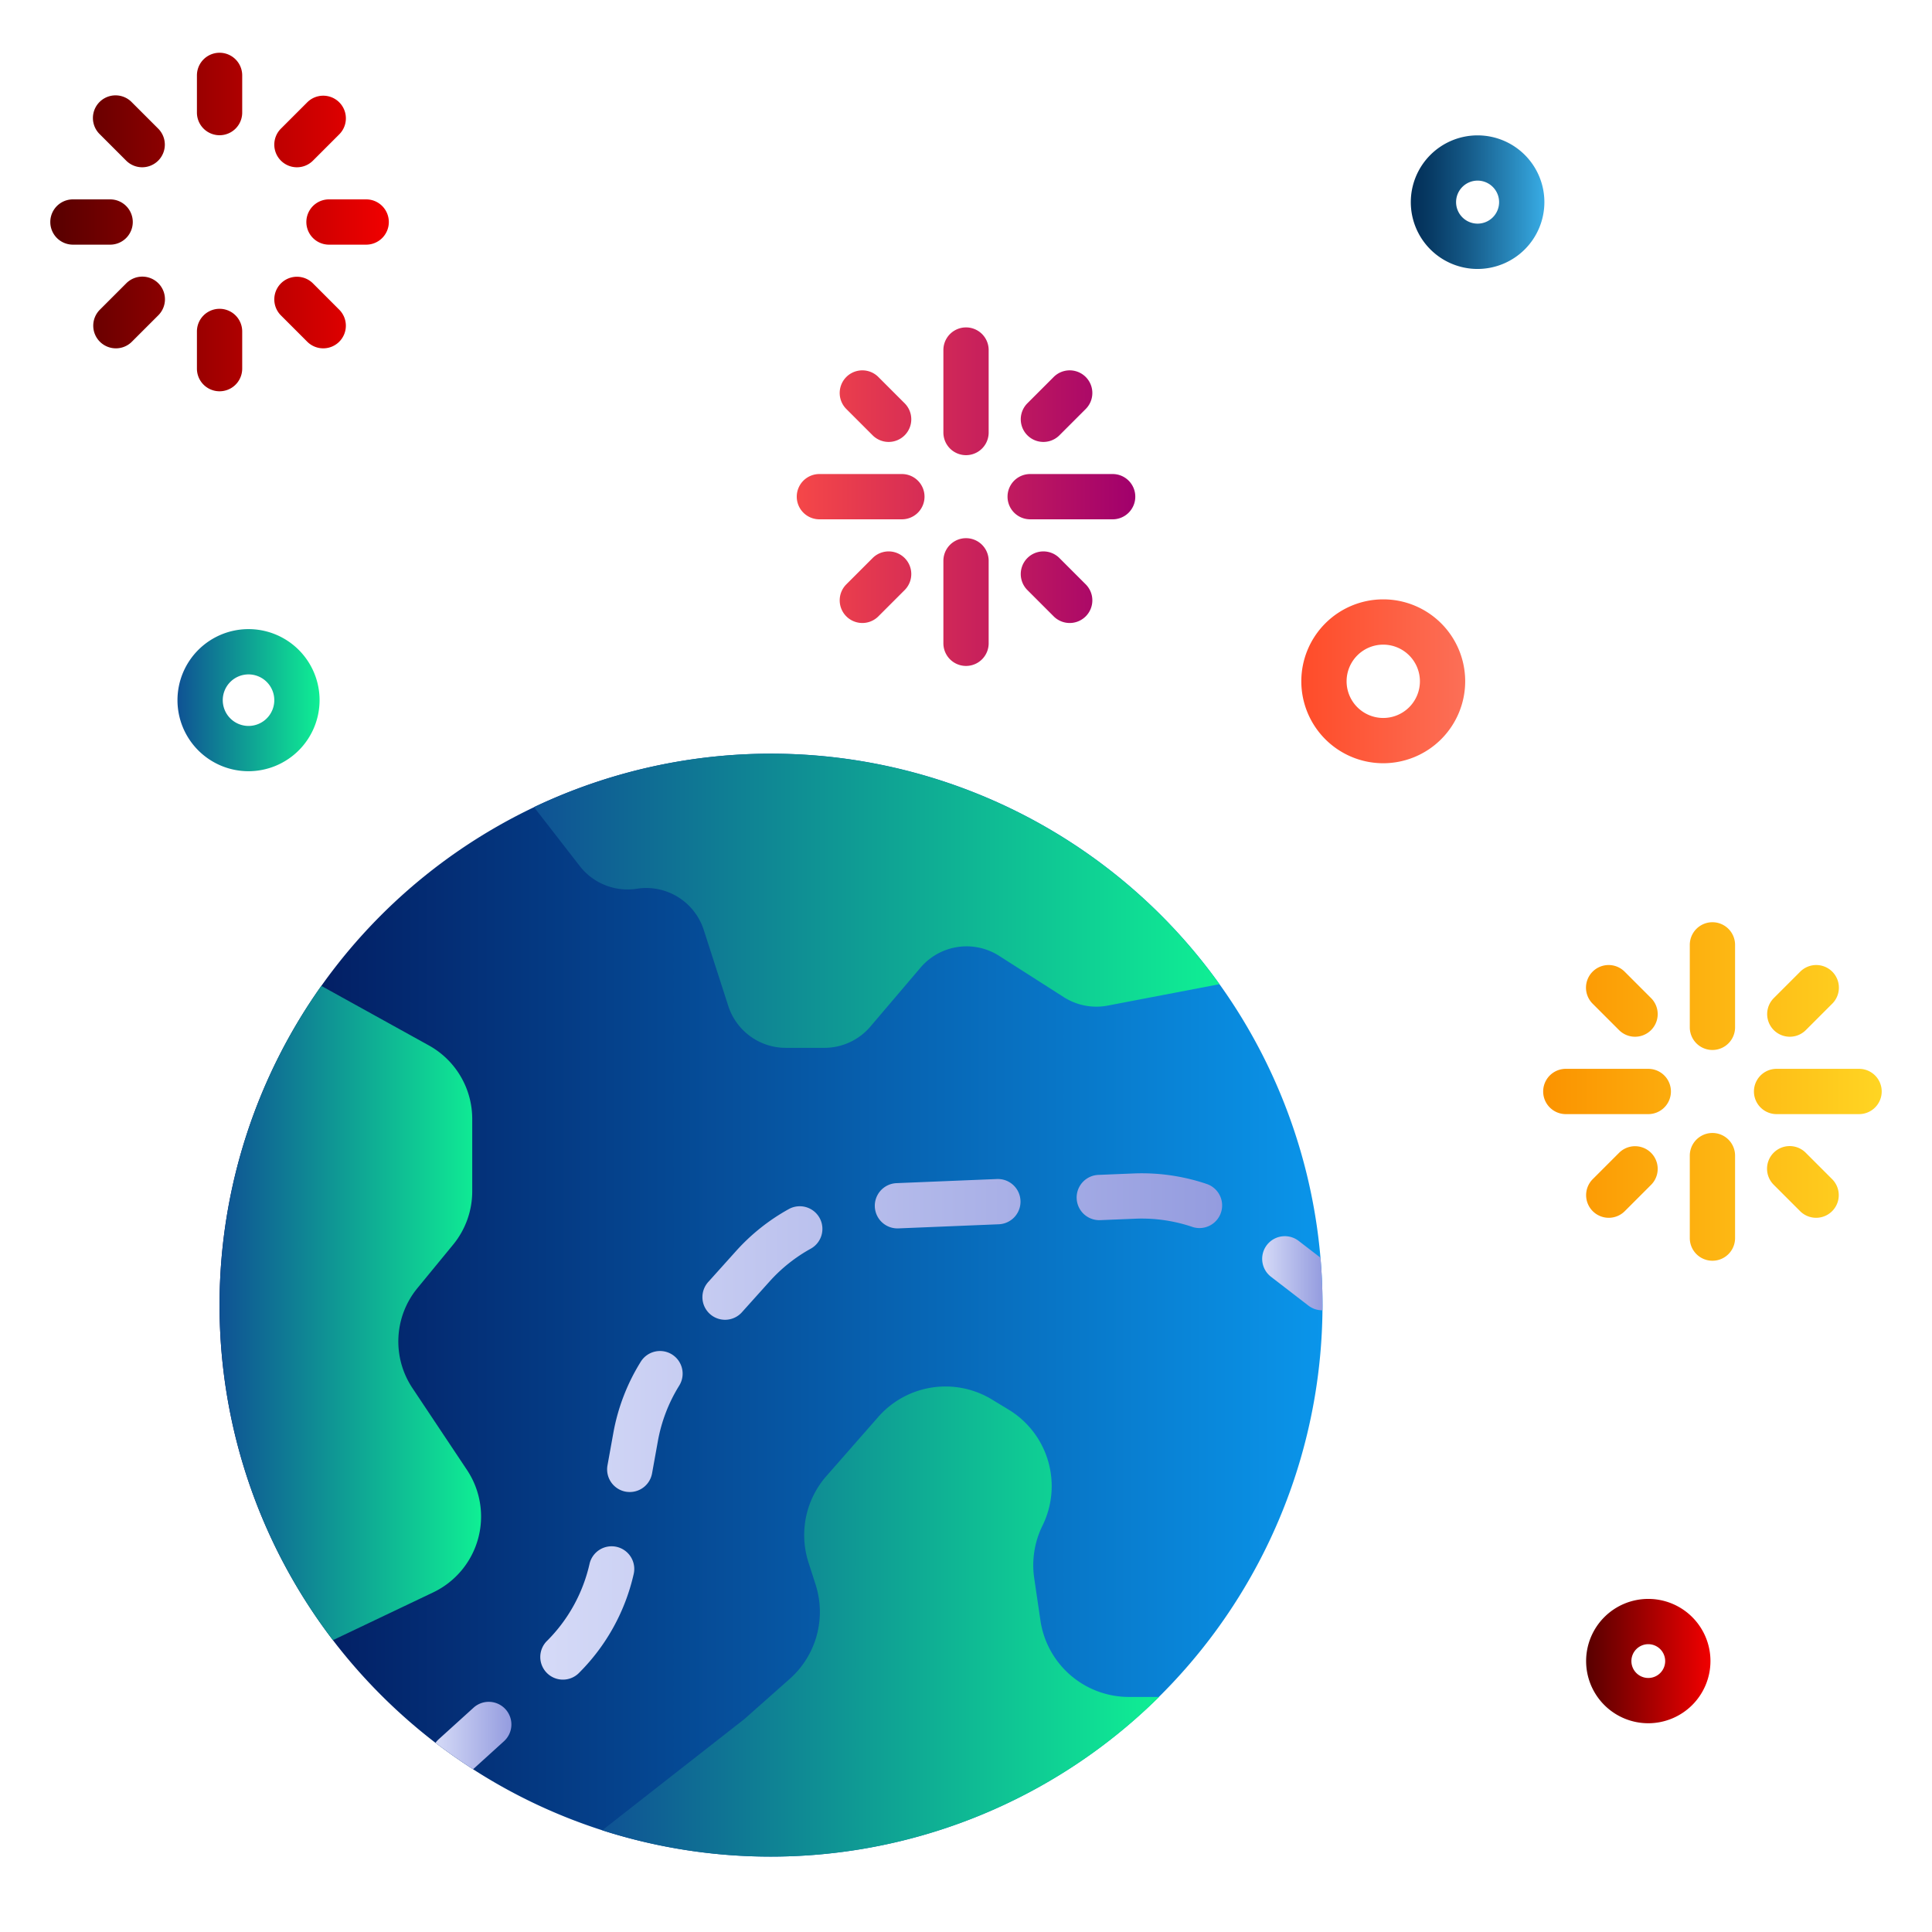 <svg id="object" height="512" viewBox="0 0 512 512" width="512" xmlns="http://www.w3.org/2000/svg" xmlns:xlink="http://www.w3.org/1999/xlink"><linearGradient id="New_Gradient_Swatch_30" gradientUnits="userSpaceOnUse" x1="58.19" x2="350.48" y1="345.88" y2="345.88"><stop offset="0" stop-color="#021357"/><stop offset="1" stop-color="#0a95ea"/></linearGradient><linearGradient id="New_Gradient_Swatch_8" gradientUnits="userSpaceOnUse" x1="141.516" x2="323.176" y1="238.715" y2="238.715"><stop offset="0" stop-color="#0f5294"/><stop offset="1" stop-color="#0fef94"/></linearGradient><linearGradient id="New_Gradient_Swatch_8-2" x1="58.186" x2="127.493" xlink:href="#New_Gradient_Swatch_8" y1="347.96" y2="347.96"/><linearGradient id="New_Gradient_Swatch_8-3" x1="159.616" x2="307.166" xlink:href="#New_Gradient_Swatch_8" y1="429.726" y2="429.726"/><linearGradient id="New_Gradient_Swatch_23" gradientUnits="userSpaceOnUse" x1="115.41" x2="135.502" y1="459.946" y2="459.946"><stop offset="0" stop-color="#d5daf7"/><stop offset="1" stop-color="#949cdf"/></linearGradient><linearGradient id="New_Gradient_Swatch_23-2" x1="143.33" x2="323.866" xlink:href="#New_Gradient_Swatch_23" y1="377.952" y2="377.952"/><linearGradient id="New_Gradient_Swatch_23-3" x1="334.497" x2="350.48" xlink:href="#New_Gradient_Swatch_23" y1="337.422" y2="337.422"/><linearGradient id="New_Gradient_Swatch_5" gradientUnits="userSpaceOnUse" x1="13.329" x2="103.043" y1="58.837" y2="58.837"><stop offset="0" stop-color="#570000"/><stop offset="1" stop-color="#f10000"/></linearGradient><linearGradient id="New_Gradient_Swatch_29" gradientUnits="userSpaceOnUse" x1="408.957" x2="498.671" y1="289.252" y2="289.252"><stop offset="0" stop-color="#fb9300"/><stop offset="1" stop-color="#ffd523"/></linearGradient><linearGradient id="New_Gradient_Swatch_14" gradientUnits="userSpaceOnUse" x1="211.149" x2="300.863" y1="131.623" y2="131.623"><stop offset="0" stop-color="#f54748"/><stop offset="1" stop-color="#a1006c"/></linearGradient><linearGradient id="New_Gradient_Swatch_27" gradientUnits="userSpaceOnUse" x1="344.863" x2="388.292" y1="180.551" y2="180.551"><stop offset="0" stop-color="#ff4c29"/><stop offset="1" stop-color="#fc6f57"/></linearGradient><linearGradient id="New_Gradient_Swatch_38" gradientUnits="userSpaceOnUse" x1="373.873" x2="409.282" y1="53.571" y2="53.571"><stop offset="0" stop-color="#022e57"/><stop offset=".144" stop-color="#073a64"/><stop offset=".411" stop-color="#145886"/><stop offset=".768" stop-color="#2989bd"/><stop offset="1" stop-color="#38ace5"/></linearGradient><linearGradient id="New_Gradient_Swatch_5-2" x1="420.338" x2="453.29" xlink:href="#New_Gradient_Swatch_5" y1="440.203" y2="440.203"/><linearGradient id="New_Gradient_Swatch_8-4" x1="47.034" x2="84.692" xlink:href="#New_Gradient_Swatch_8" y1="185.552" y2="185.552"/><g id="_20" data-name="20"><path d="m350.48 345.88c0 .45 0 .91-.01 1.36a146.249 146.249 0 0 1 -190.79 137.83l-.03-.01a145.2 145.2 0 0 1 -34.28-16.19q-5.13-3.3-9.96-7a147.225 147.225 0 0 1 -27.19-27.22v-.01a146.151 146.151 0 1 1 261.72-101.34q.54 6.225.54 12.58z" fill="url(#New_Gradient_Swatch_30)"/><path d="m323.176 260.82-29.616 5.671a16.021 16.021 0 0 1 -11.638-2.234l-17.14-10.946a16.024 16.024 0 0 0 -20.83 3.121l-13.287 15.617a16.022 16.022 0 0 1 -12.2 5.641h-10.219a16.025 16.025 0 0 1 -15.246-11.106l-6.5-20.148a16.023 16.023 0 0 0 -17.723-10.914 16.025 16.025 0 0 1 -15.132-6.008l-12.129-15.624a146.264 146.264 0 0 1 181.66 46.93z" fill="url(#New_Gradient_Swatch_8)"/><path d="m123.75 389.544a22.271 22.271 0 0 1 -8.95 32.456l-26.554 12.65h-.03v-.01a146.2 146.2 0 0 1 -3.06-173.37l28.506 15.782a22.27 22.27 0 0 1 11.484 19.484v19.171a22.271 22.271 0 0 1 -5.06 14.135l-9.466 11.526a22.269 22.269 0 0 0 -1.323 26.484z" fill="url(#New_Gradient_Swatch_8-2)"/><path d="m307.166 449.71a146.348 146.348 0 0 1 -147.49 35.36l-.03-.01-.03-.02 37.68-29.49 12-10.638a23.709 23.709 0 0 0 6.843-24.988l-1.884-5.867a23.707 23.707 0 0 1 4.745-22.883l13.742-15.666a23.707 23.707 0 0 1 30.128-4.63l4.437 2.694a23.707 23.707 0 0 1 8.961 30.742 23.708 23.708 0 0 0 -2.188 13.933l1.65 11.209a23.709 23.709 0 0 0 23.455 20.254z" fill="url(#New_Gradient_Swatch_8-3)"/><path d="m133.53 461.47-8.16 7.4q-5.13-3.3-9.96-7a6.141 6.141 0 0 1 .8-.9l9.26-8.39a6 6 0 1 1 8.06 8.89z" fill="url(#New_Gradient_Swatch_23)"/><path d="m163.41 409.93a6.005 6.005 0 0 0 -7.18 4.53 41.9 41.9 0 0 1 -11.15 20.28 6 6 0 1 0 8.5 8.46 53.766 53.766 0 0 0 14.36-26.09 6.008 6.008 0 0 0 -4.53-7.18zm14.67-50.99a6 6 0 0 0 -8.27 1.93 53.682 53.682 0 0 0 -7.27 18.88l-1.55 8.59a6 6 0 0 0 4.84 6.97 6.53 6.53 0 0 0 1.07.09 6 6 0 0 0 5.9-4.93l1.55-8.59a41.918 41.918 0 0 1 5.65-14.68 6 6 0 0 0 -1.92-8.26zm39.12-36.17a6 6 0 0 0 -8.16-2.35 53.749 53.749 0 0 0 -13.98 11.12l-7.26 8.08a6 6 0 1 0 8.92 8.02l7.26-8.08a41.9 41.9 0 0 1 10.87-8.64 6 6 0 0 0 2.35-8.15zm47.34-10.32h-.25l-26.79 1.1a6 6 0 0 0 .24 11.99h.25l26.79-1.1a6 6 0 0 0 -.24-11.99zm55.24 1.31a53.727 53.727 0 0 0 -19.41-2.78l-9.29.38a6 6 0 1 0 .49 11.99l9.29-.38a41.75 41.75 0 0 1 15.09 2.16 5.8 5.8 0 0 0 1.91.32 6 6 0 0 0 1.92-11.69z" fill="url(#New_Gradient_Swatch_23-2)"/><path d="m350.48 345.88c0 .45 0 .91-.01 1.36h-.08a5.981 5.981 0 0 1 -3.66-1.25l-9.9-7.63a6 6 0 0 1 7.33-9.51l5.78 4.45q.54 6.225.54 12.58z" fill="url(#New_Gradient_Swatch_23-3)"/><path d="m30.71 92.313a6 6 0 0 1 -4.242-10.242l6.97-6.97a6 6 0 1 1 8.485 8.485l-6.971 6.97a5.978 5.978 0 0 1 -4.242 1.757zm52.226-49.739 6.969-6.97a6 6 0 0 0 -8.486-8.486l-6.97 6.97a6 6 0 0 0 8.487 8.486zm-41.012 0a6 6 0 0 0 0-8.486l-6.971-6.97a6 6 0 1 0 -8.485 8.482l6.97 6.97a6 6 0 0 0 8.486 0zm47.976 47.982a6 6 0 0 0 0-8.485l-6.964-6.971a6 6 0 0 0 -8.487 8.485l6.97 6.97a6 6 0 0 0 8.485 0zm-54.713-31.719a6 6 0 0 0 -6-6h-9.858a6 6 0 1 0 0 12h9.858a6 6 0 0 0 6-6zm67.856 0a6 6 0 0 0 -6-6h-9.856a6 6 0 0 0 0 12h9.856a6 6 0 0 0 6-6zm-38.856-29v-9.857a6 6 0 0 0 -12 0v9.857a6 6 0 1 0 12 0zm0 67.857v-9.857a6 6 0 0 0 -12 0v9.857a6 6 0 0 0 12 0z" fill="url(#New_Gradient_Swatch_5)"/><path d="m426.338 322.728a6 6 0 0 1 -4.243-10.243l6.969-6.97a6 6 0 0 1 8.487 8.485l-6.97 6.971a5.986 5.986 0 0 1 -4.243 1.757zm52.224-49.739 6.97-6.97a6 6 0 1 0 -8.484-8.486l-6.971 6.969a6 6 0 0 0 8.485 8.487zm-41.012 0a6 6 0 0 0 0-8.485l-6.97-6.97a6 6 0 1 0 -8.484 8.486l6.969 6.969a6 6 0 0 0 8.485 0zm47.983 47.983a6 6 0 0 0 0-8.486l-6.97-6.97a6 6 0 1 0 -8.486 8.484l6.971 6.971a6 6 0 0 0 8.485 0zm-42.72-31.719a6 6 0 0 0 -6-6h-21.856a6 6 0 0 0 0 12h21.856a6 6 0 0 0 6-6.001zm55.858 0a6 6 0 0 0 -6-6h-21.858a6 6 0 0 0 0 12h21.858a6 6 0 0 0 6-6.001zm-38.858-17v-21.853a6 6 0 1 0 -12 0v21.857a6 6 0 1 0 12 0zm0 55.857v-21.858a6 6 0 0 0 -12 0v21.857a6 6 0 1 0 12 0z" fill="url(#New_Gradient_Swatch_29)"/><path d="m228.53 165.1a6 6 0 0 1 -4.243-10.243l6.97-6.97a6 6 0 0 1 8.486 8.486l-6.97 6.97a5.984 5.984 0 0 1 -4.243 1.757zm52.226-49.74 6.97-6.97a6 6 0 0 0 -8.487-8.485l-6.969 6.97a6 6 0 1 0 8.486 8.485zm-41.014 0a6 6 0 0 0 0-8.485l-6.97-6.97a6 6 0 0 0 -8.486 8.485l6.97 6.97a6 6 0 0 0 8.485 0zm47.983 47.983a6 6 0 0 0 0-8.486l-6.97-6.97a6 6 0 0 0 -8.486 8.486l6.969 6.97a6 6 0 0 0 8.486 0zm-42.718-31.719a6 6 0 0 0 -6-6h-21.858a6 6 0 0 0 0 12h21.858a6 6 0 0 0 6-6.001zm55.856 0a6 6 0 0 0 -6-6h-21.856a6 6 0 0 0 0 12h21.856a6 6 0 0 0 6-6.001zm-38.856-17v-21.858a6 6 0 0 0 -12 0v21.857a6 6 0 0 0 12 0zm0 55.857v-21.858a6 6 0 0 0 -12 0v21.857a6 6 0 0 0 12 0z" fill="url(#New_Gradient_Swatch_14)"/><path d="m366.578 202.266a21.715 21.715 0 1 1 21.714-21.715 21.74 21.74 0 0 1 -21.714 21.715zm0-31.429a9.715 9.715 0 1 0 9.714 9.714 9.726 9.726 0 0 0 -9.714-9.714z" fill="url(#New_Gradient_Swatch_27)"/><path d="m391.578 71.275a17.7 17.7 0 1 1 17.7-17.7 17.724 17.724 0 0 1 -17.7 17.7zm0-23.409a5.7 5.7 0 1 0 5.7 5.7 5.712 5.712 0 0 0 -5.7-5.7z" fill="url(#New_Gradient_Swatch_38)"/><path d="m436.813 456.679a16.476 16.476 0 1 1 16.477-16.479 16.494 16.494 0 0 1 -16.477 16.479zm0-20.952a4.476 4.476 0 1 0 4.477 4.476 4.48 4.48 0 0 0 -4.477-4.476z" fill="url(#New_Gradient_Swatch_5-2)"/><path d="m65.863 204.38a18.829 18.829 0 1 1 18.829-18.829 18.849 18.849 0 0 1 -18.829 18.829zm0-25.657a6.829 6.829 0 1 0 6.829 6.828 6.837 6.837 0 0 0 -6.829-6.828z" fill="url(#New_Gradient_Swatch_8-4)"/></g></svg>